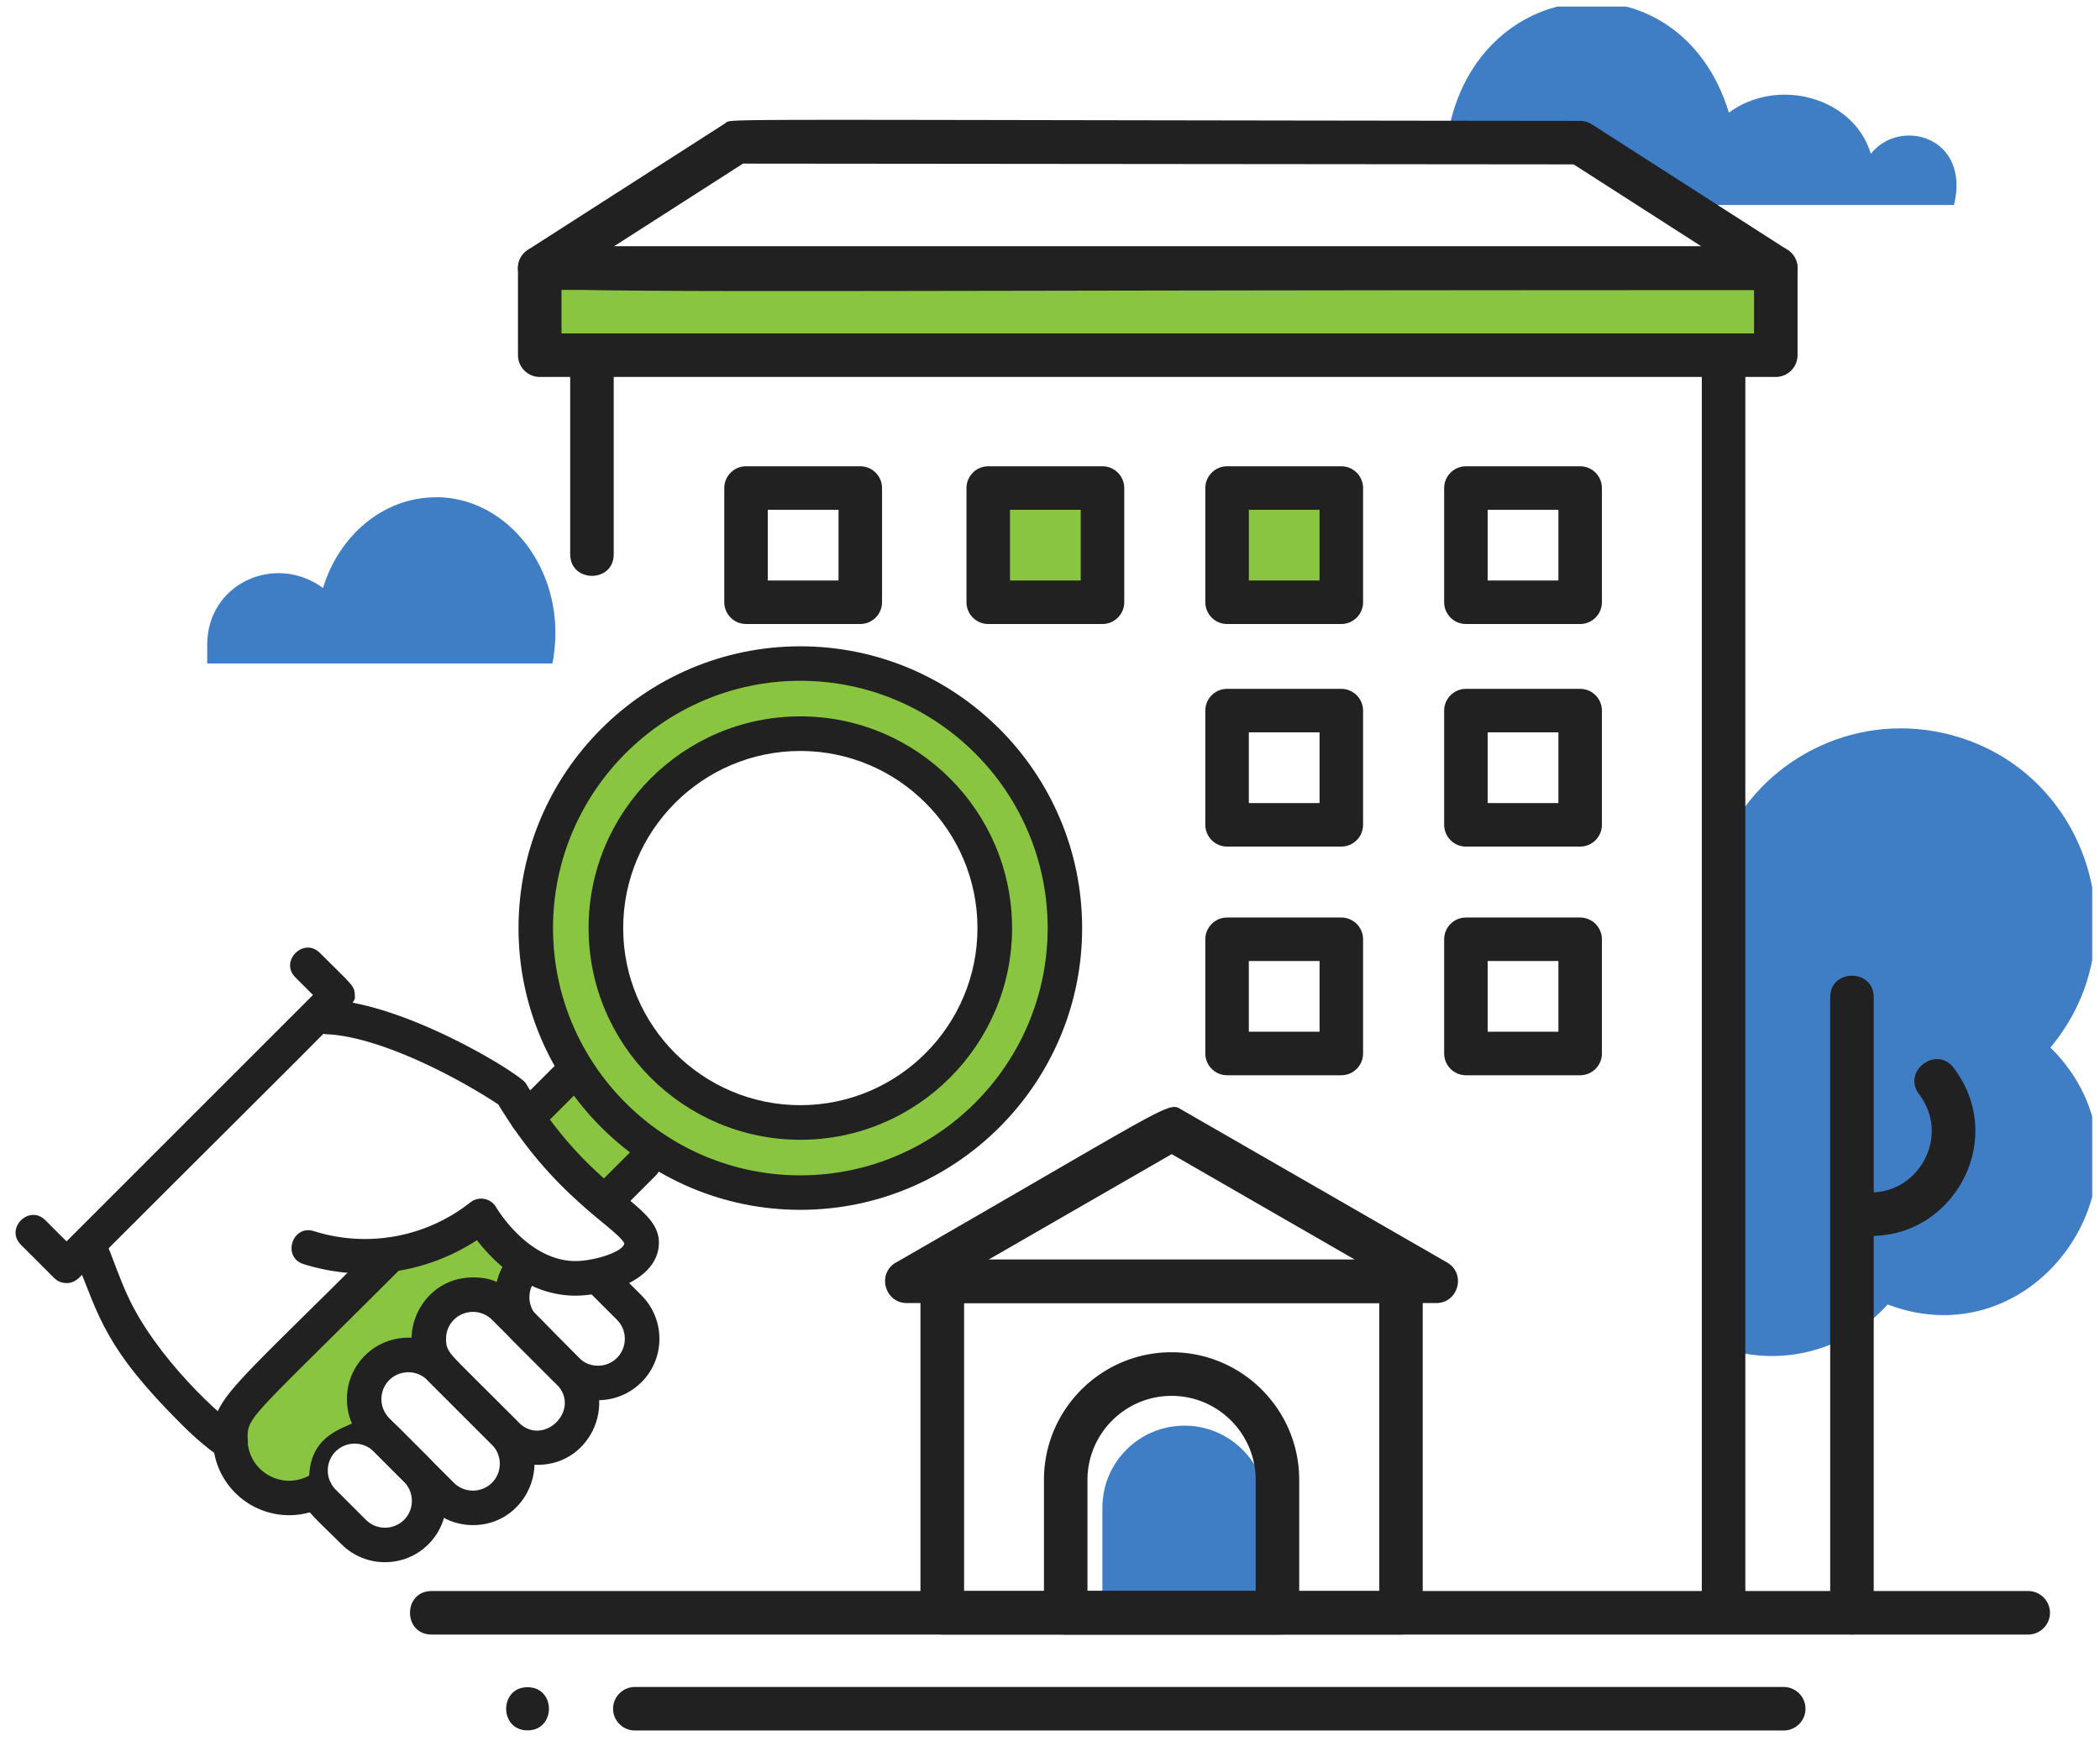 <svg xmlns="http://www.w3.org/2000/svg" width="193" height="160" fill="none"><g clip-path="url(#a)"><path fill="#89C540" d="M49.604 32.65h113.6v-8h-113.6z"/><path fill="#3F7EC5" d="M40.064 45.71c-4.82 0-8.9 3.49-10.38 8.34-4.39-3.23-10.64-.42-10.64 5.21v1.73h31.72c.18-.77.28-1.9.28-2.84 0-6.81-4.92-12.45-10.98-12.45zM171.934 14.13c-1.55-5.18-8.53-7.1-13.04-3.78-4.53-14.83-23.76-12.97-25.93 2.68h13.49l8.09 5.81h25.04c1.53-6.3-4.98-8.07-7.64-4.71z"/><path fill="#89C540" d="M90.824 55.36h10.5v-10.5h-10.5zM112.774 55.36h10.5v-10.5h-10.5z"/><path fill="#3F7EC5" d="M108.864 131.05c4.17 0 7.54 3.38 7.54 7.54v8.93h-15.09v-8.93c0-4.17 3.38-7.54 7.54-7.54zM158.404 77.53v46.4c5.32 1.77 11.28.21 15.08-4.02 14.2 5.39 25.98-12.73 14.96-23.62 8.56-10.22 3.22-25.98-9.82-28.9-8.46-1.9-16.84 2.54-20.22 10.14"/><path fill="#212122" d="M170.204 150.25c1.1 0 2-.9 2-2V91.67c0-2.64-4-2.65-4 0v56.58c0 1.1.9 2 2 2"/><path fill="#212122" d="M179.564 98.17c-1.59-2.11-4.79.3-3.19 2.41 3.14 4.15-.52 9.94-5.59 8.91-2.58-.52-3.38 3.41-.78 3.92 8.72 1.73 14.9-8.19 9.55-15.25zM39.664 150.25h146.74c1.1 0 2-.9 2-2s-.9-2-2-2H39.664c-2.64 0-2.65 4 0 4"/><path fill="#212122" d="M84.594 148.25v-30.47c0-1.1.9-2 2-2h42.16c1.1 0 2 .9 2 2v30.47c0 1.1-.9 2-2 2h-42.16c-1.1 0-2-.9-2-2m42.17-28.47h-38.16v26.47h38.16z"/><path fill="#212122" d="M95.944 148.25v-12.22c0-6.47 5.26-11.73 11.73-11.73s11.73 5.26 11.73 11.73v12.22c0 1.1-.9 2-2 2h-19.46c-1.1 0-2-.9-2-2m19.46-12.21c0-4.26-3.47-7.73-7.73-7.73s-7.73 3.47-7.73 7.73v10.22h15.46zM82.354 116.05c26.23-15.1 24.95-14.79 26.32-14l24.32 14c1.77 1.02 1.04 3.73-1 3.73h-48.65c-2.04 0-2.77-2.72-1-3.73zm25.33-9.96-16.84 9.7h33.68zM47.684 25.21c-.25-.85.09-1.77.84-2.25l18.1-11.61c.77-.49-4.21-.32 78.6-.24.38 0 .76.11 1.08.32l17.98 11.54a2.004 2.004 0 0 1-1.08 3.69c-122.38 0-114.91.65-115.52-1.44zm96.95-10.1-76.35-.07-11.87 7.61h99.96l-11.75-7.54z"/><path fill="#212122" d="M47.604 32.65v-8c0-1.1.9-2 2-2h113.6c1.1 0 2 .9 2 2v8c0 1.1-.9 2-2 2h-113.6c-1.1 0-2-.9-2-2m113.6-6h-109.6v4h109.6z"/><path fill="#212122" d="M160.404 148.25V33.45c0-1.1-.9-2-2-2s-2 .9-2 2v114.8c0 2.64 4 2.65 4 0M56.404 50.95v-18.3c0-2.64-4-2.65-4 0v18.3c0 2.64 4 2.65 4 0M132.724 75.82v-10.5c0-1.1.9-2 2-2h10.5c1.1 0 2 .9 2 2v10.5c0 1.1-.9 2-2 2h-10.5c-1.1 0-2-.9-2-2m10.5-8.5h-6.5v6.5h6.5zM110.774 75.82v-10.5c0-1.1.9-2 2-2h10.5c1.1 0 2 .9 2 2v10.5c0 1.1-.9 2-2 2h-10.5c-1.1 0-2-.9-2-2m10.5-8.5h-6.5v6.5h6.5zM132.724 55.36v-10.5c0-1.1.9-2 2-2h10.5c1.1 0 2 .9 2 2v10.5c0 1.1-.9 2-2 2h-10.5c-1.1 0-2-.9-2-2m10.5-8.5h-6.5v6.5h6.5zM110.774 55.36v-10.5c0-1.1.9-2 2-2h10.5c1.1 0 2 .9 2 2v10.5c0 1.1-.9 2-2 2h-10.5c-1.1 0-2-.9-2-2m10.5-8.5h-6.5v6.5h6.5zM88.824 55.36v-10.5c0-1.1.9-2 2-2h10.5c1.1 0 2 .9 2 2v10.5c0 1.1-.9 2-2 2h-10.5c-1.1 0-2-.9-2-2m10.5-8.5h-6.5v6.5h6.5zM66.564 55.36v-10.5c0-1.1.9-2 2-2h10.5c1.1 0 2 .9 2 2v10.5c0 1.1-.9 2-2 2h-10.5c-1.1 0-2-.9-2-2m10.5-8.5h-6.5v6.5h6.5zM132.724 96.84v-10.5c0-1.1.9-2 2-2h10.5c1.1 0 2 .9 2 2v10.5c0 1.1-.9 2-2 2h-10.5c-1.1 0-2-.9-2-2m10.5-8.5h-6.5v6.5h6.5zM110.774 96.84v-10.5c0-1.1.9-2 2-2h10.5c1.1 0 2 .9 2 2v10.5c0 1.1-.9 2-2 2h-10.5c-1.1 0-2-.9-2-2m10.5-8.5h-6.5v6.5h6.5zM48.484 159.06c2.62 0 2.62-3.97 0-3.97s-2.62 3.97 0 3.97M58.344 159.07h105.59c1.1 0 2-.9 2-2s-.9-2-2-2H58.344c-1.1 0-2 .9-2 2s.9 2 2 2M31.384 141.95c-2.77-2.77-4.44-3.92-4.44-6.78 0-5.02 6.09-7.54 9.64-4l2.79 2.79c2.2 2.2 2.2 5.79 0 7.99s-5.79 2.2-7.99 0m-.54-8.53c-.95.95-.97 2.53 0 3.5l2.79 2.79c.96.96 2.53.96 3.5 0 .96-.96.96-2.53 0-3.5l-2.79-2.79c-.96-.96-2.53-.96-3.5 0"/><path fill="#89C540" d="M49.244 85.31c0 13.43 10.89 24.32 24.32 24.32s24.32-10.89 24.32-24.32-10.89-24.32-24.32-24.32-24.32 10.89-24.32 24.32m6.44 0c0-9.87 8-17.87 17.87-17.87s17.87 8 17.87 17.87-8 17.87-17.87 17.87-17.87-8-17.87-17.87"/><path fill="#89C540" d="m59.428 107.103-7.481-7.48-3.592 3.591 7.48 7.481z"/><path fill="#212122" d="m49.594 103.86 3.45-3.45c1.48-1.48-.76-3.73-2.25-2.25l-3.45 3.45c-.62.62-.62 1.63 0 2.25s1.63.62 2.25 0"/><path fill="#89C540" d="M32.734 130.63c1.32-.97.51-.36.68-2.07.22-2.12 1.68-3.59 3.72-4.09 1.47-.36 1.45-.16 2.11-1.59.4-.86.67-1.64 1.36-2.33 1.61-1.61 3.36-.91 5.19-1.74 3.24-1.47.42-4.45-1.13-5.93-1.29-1.24-1.14-1.08-2.57-.04-1.45 1.05-3.18 2.12-5.95 2.03l-13.75 13.75a5.426 5.426 0 0 0 0 7.66 5.42 5.42 0 0 0 6.13 1.06c-.83-5.49 3.23-5.99 4.2-6.7z"/><path fill="#212122" d="M29.744 138.53c1.88-.95.44-3.78-1.43-2.84-2.57 1.3-5.56-.56-5.56-3.41 0-2.12.07-1.66 14.17-15.76 1.48-1.48-.76-3.73-2.25-2.25-14.02 14.02-15.1 14.25-15.1 18.01 0 1.88.73 3.63 2.05 4.95a7 7 0 0 0 8.12 1.29z"/><path fill="#212122" d="M21.924 131.21c-1.3-.69-7.64-6.37-10.27-12.27-.69-1.54-1.19-3-1.74-4.38-.79-1.94-3.73-.75-2.94 1.2 2.17 5.33 2.63 8.13 9.77 15.23.23.23 2.3 2.29 3.7 3.03 1.86.98 3.34-1.82 1.49-2.81zM47.654 85.31c0-14.28 11.62-25.9 25.9-25.9s25.9 11.62 25.9 25.9-11.62 25.9-25.9 25.9-25.9-11.62-25.9-25.9m3.17 0c0 12.53 10.2 22.73 22.73 22.73s22.73-10.2 22.73-22.73-10.2-22.73-22.73-22.73-22.73 10.2-22.73 22.73M58.954 127.06c2.2-2.2 2.2-5.79 0-7.99l-2.57-2.57c-1.48-1.48-3.73.76-2.25 2.25l2.57 2.57c.96.96.96 2.53 0 3.5-.96.96-2.53.96-3.5 0l-3.83-3.83c-.96-.96-.96-2.53 0-3.5.62-.62.62-1.63 0-2.25-2.28-2.28-6.1 4.14-2.25 7.99l3.83 3.83c2.2 2.2 5.79 2.2 7.99 0z"/><path fill="#212122" d="m45.414 133-5.94-5.94c-3.54-3.54-1.03-9.64 4-9.64 2.96 0 3.75 1.4 9.94 7.59 3.55 3.55 1.02 9.64-4 9.64-1.45 0-2.89-.55-4-1.65m-3.7-11.69c-.46.46-.72 1.08-.72 1.75 0 1.35.22 1.25 6.66 7.69 2.31 2.31 5.81-1.19 3.5-3.5l-5.94-5.94c-.96-.96-2.54-.96-3.5 0"/><path fill="#212122" d="m39.474 138.54-5.94-5.94c-2.2-2.2-2.2-5.79 0-7.99s5.79-2.2 7.99 0l5.94 5.94c3.56 3.56 1.01 9.64-4 9.64-1.45 0-2.89-.55-4-1.65zm-3.7-11.68c-.96.96-.96 2.53 0 3.5l5.94 5.94c.96.96 2.53.96 3.5 0 .96-.96.96-2.53 0-3.5l-5.94-5.94c-.96-.96-2.53-.96-3.5 0M60.514 114.76c.62-4.12-5.78-4.45-12.18-15.17-.52-.87-11.01-7.36-18.16-7.69-2.14-.04-2.2 3.08-.14 3.17 4.82.22 11.87 3.88 15.76 6.45 2.88 4.73 5.81 7.76 9.48 10.77.85.7 2.01 1.65 2.1 2.02-.13.79-2.81 1.61-4.52 1.61-4.2-.04-6.97-4.47-7.27-4.97a1.594 1.594 0 0 0-2.35-.43 15.62 15.62 0 0 1-14.38 2.65c-2.01-.63-2.95 2.4-.95 3.03 5.36 1.68 11.17.9 15.93-2.2 1.52 1.97 4.6 5.06 8.99 5.1 3.04 0 7.25-1.41 7.69-4.35z"/><path fill="#212122" d="M7.244 117.48c26.8-26.8 25.36-25.07 25.36-26.02 0-.85-.29-.95-3.21-3.87-1.48-1.48-3.73.76-2.25 2.25l1.62 1.62-22.65 22.65-1.95-1.95c-1.48-1.48-3.73.76-2.25 2.25l3.07 3.07c.62.62 1.63.62 2.25 0zM56.804 111.52l3.45-3.45c1.48-1.48-.76-3.73-2.25-2.25l-3.45 3.45c-.62.62-.62 1.63 0 2.25s1.63.62 2.25 0M54.094 85.31c0-10.73 8.73-19.46 19.46-19.46s19.46 8.73 19.46 19.46-8.73 19.46-19.46 19.46-19.46-8.73-19.46-19.46m3.18 0c0 8.98 7.31 16.28 16.28 16.28 8.98 0 16.28-7.31 16.28-16.28 0-8.98-7.31-16.28-16.28-16.28-8.98 0-16.28 7.31-16.28 16.28"/></g><defs><clipPath id="a"><path fill="#fff" d="M.944.6h191.34v158.87H.944z"/></clipPath></defs></svg>